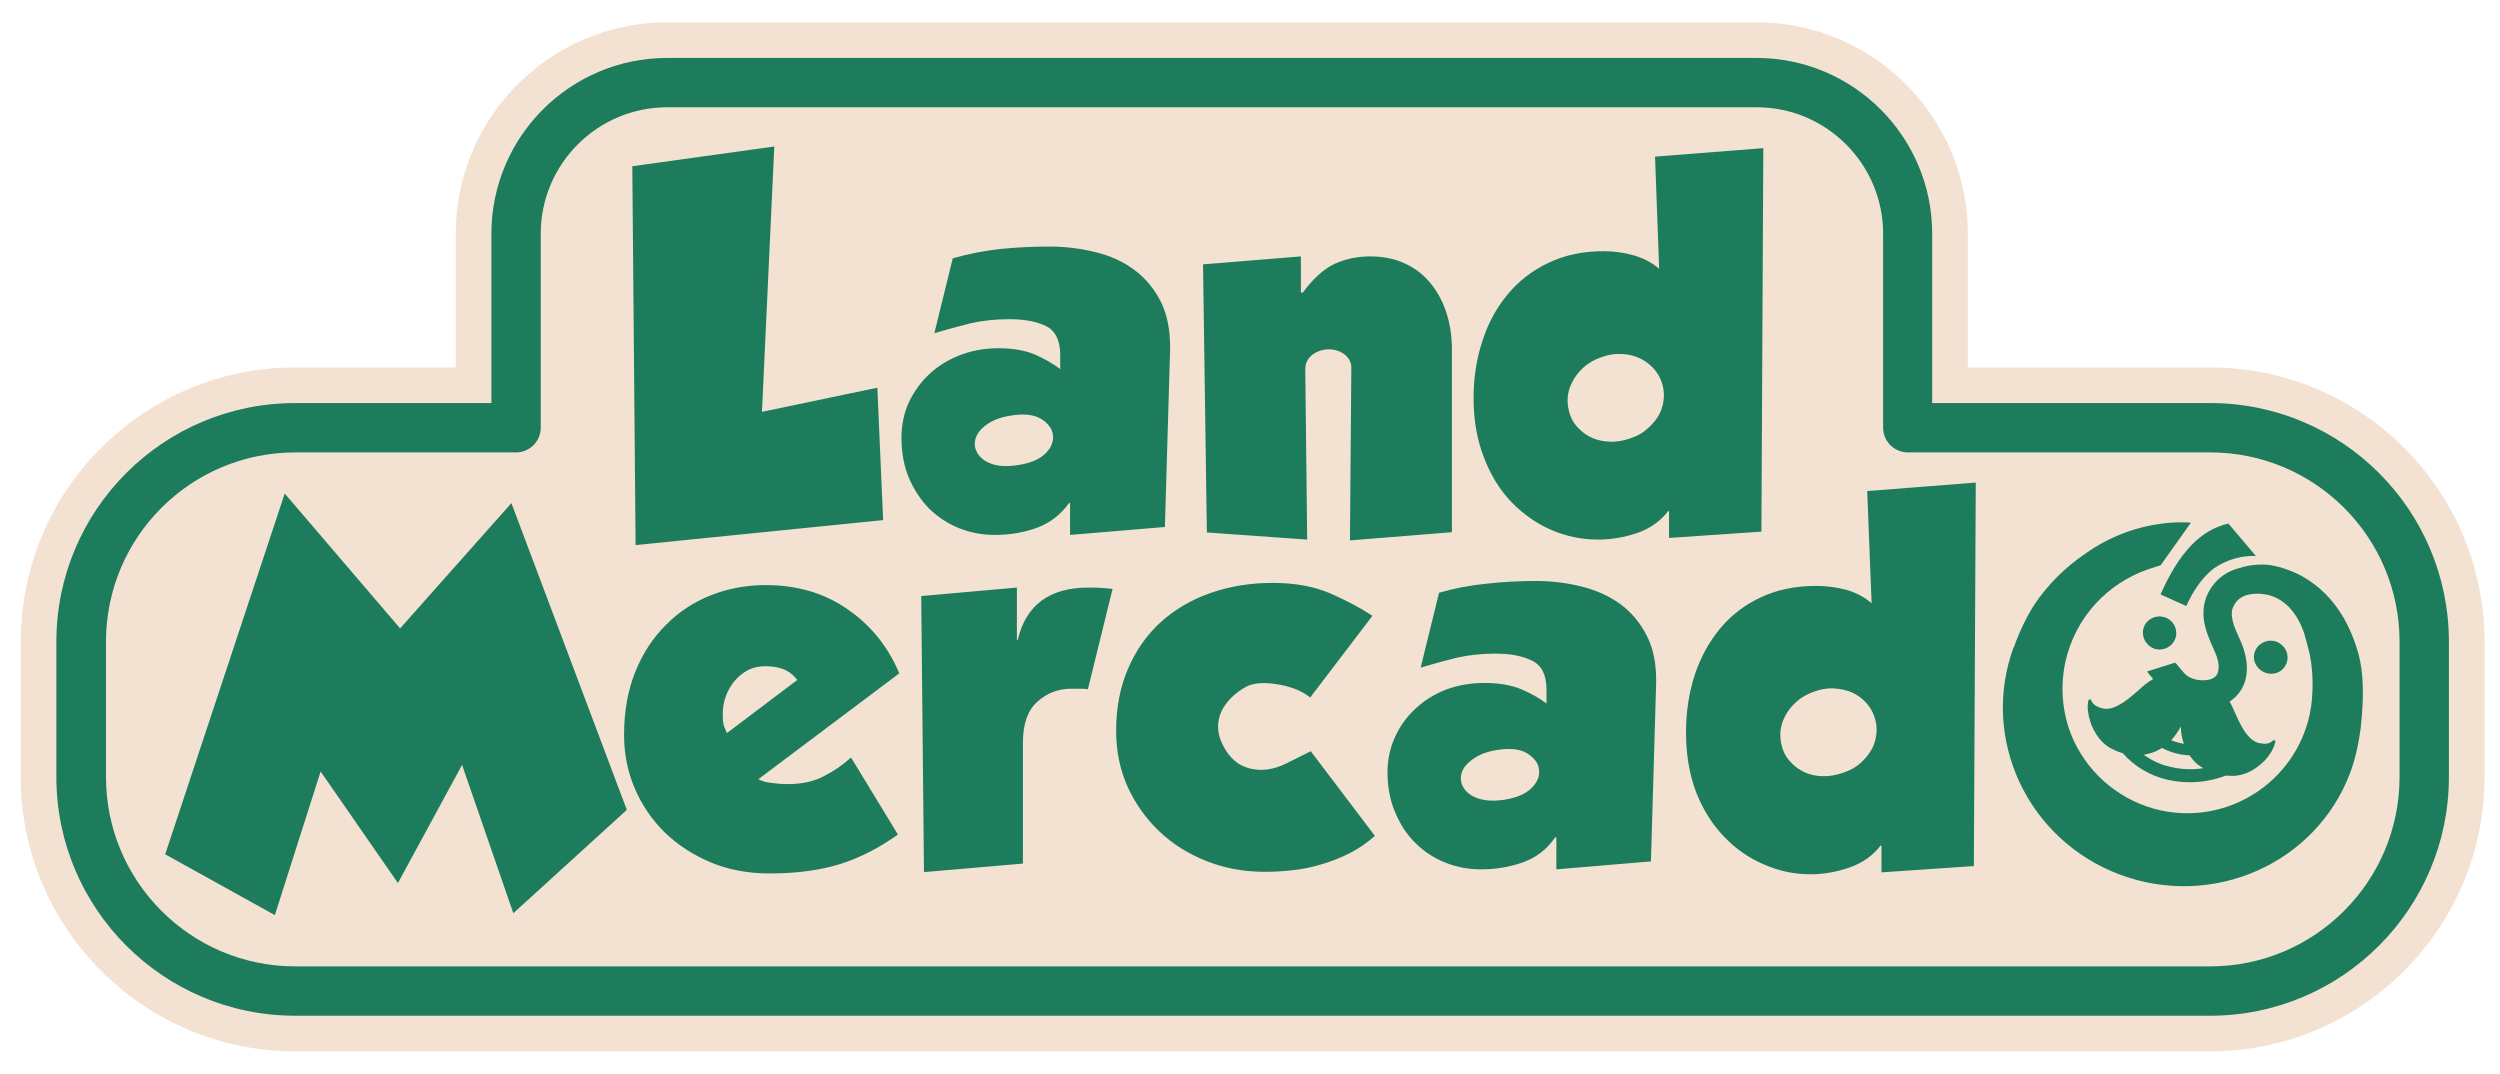 <svg viewBox="23.04 284.16 912 391.68" xmlns="http://www.w3.org/2000/svg" version="1.2" style="max-height: 500px" width="912" height="391.68">
	<title>land mercado5</title>
	<style>
		.s0 { fill: #f3e2d2 } 
		.s1 { fill: #1d7c5c } 
	</style>
	<g id="Layer 1">
		<path d="m740.9 418.2v-48.8c0-42.5-34.5-77.1-77.1-77.1h-397.4c-42.6 0-77.1 34.6-77.1 77.1v48.8c-23.9 0-58.6 0-58.6 0-55.2 0-100.1 44.8-100.1 100.1v49.3c0 55.2 44.9 100.1 100.1 100.1h698.6c55.2 0 100.1-44.9 100.1-100.1v-49.3c0-55.3-44.9-100.1-100.1-100.1z" class="s0" id="&lt;Path&gt;"/>
		<path d="m829.3 431.2c48.1 0 87.1 39 87.1 87.1v49.3c0 48-39 87.1-87.1 87.1h-698.6c-48.1 0-87.1-39.1-87.1-87.1v-49.3c0-48.1 39-87.1 87.1-87.1 0 0 50.5 0 71.6 0v-61.8c0-35.3 28.7-64.1 64.1-64.1h397.4c35.4 0 64.1 28.8 64.1 64.1v61.8zm-119.3-61.8c0-25.4-20.7-46.1-46.1-46.1h-397.5c-25.4 0-46.1 20.7-46.1 46.1v70.8c0 4.9-4 9-9 9h-80.5c-38.2 0-69.1 30.9-69.1 69.1v49.3c0 38.1 30.9 69.1 69.1 69.1h698.5c38.2 0 69.1-31 69.1-69.1v-49.3c0-38.2-30.9-69.1-69.1-69.1h-110.3c-5 0-9-4.1-9-9z" class="s1" fill-rule="evenodd" id="&lt;Compound Path&gt;"/>
		<path d="m665.6 478.1l-33.7 2.3v-9.8h-0.3q-4.2 5.5-11.3 8-7.1 2.4-14.3 2.4-8.8 0-17-3.5-8.1-3.5-14.5-10.1-6.4-6.6-10.1-16.3-3.8-9.6-3.8-21.8 0-11 3.2-20.7 3.1-9.7 9.2-17 6-7.3 14.8-11.5 8.9-4.3 20.2-4.3 5.7 0 11 1.5 5.3 1.5 9.3 4.9l-1.5-40.9 39.5-3.1zm-252.2-10.5h-0.3q-4.7 6.5-11.8 9.1-7.1 2.6-15.4 2.6-6.9 0-13.1-2.5-6.1-2.5-10.8-7.1-4.6-4.7-7.4-11.2-2.7-6.5-2.7-14.6 0-7.1 2.7-13 2.8-5.9 7.5-10.3 4.7-4.4 11.2-6.9 6.4-2.5 14-2.5 7.9 0 13.3 2.3 5.4 2.4 9.2 5.3v-5.2q0-7.9-5.2-10.5-5.1-2.5-13.4-2.5-7.5 0-14.1 1.5-6.5 1.6-13.2 3.6l6.7-27.3q8.3-2.4 17.2-3.4 8.9-0.9 18.2-0.9 8.4 0 16.5 2 8.1 1.9 14.2 6.4 6.1 4.5 9.7 11.5 3.6 7.1 3.5 17.4l-1.9 65-34.6 2.9zm-21.8-31.8q-5.9 0.9-9.6 4-3.8 3.2-3.3 7.2 0.7 3.9 4.9 5.9 4.2 2 10.9 0.9 6.7-1 10-4.3 3.2-3.2 2.6-7-0.6-3.3-4.4-5.6-3.9-2.3-11.1-1.1zm226.4 8.2q3.8-1.3 6.3-3.7 2.6-2.3 4.1-5.1 1.4-2.8 1.6-5.9 0.2-3.1-0.9-6.1-1-2.7-3.1-4.9-2.2-2.3-5.1-3.6-2.9-1.3-6.4-1.4-3.6-0.2-7.4 1.2-3.9 1.4-6.5 3.8-2.6 2.4-4 5.2-1.5 2.8-1.7 6-0.1 3.2 0.9 6 1 2.9 3.2 5 2.1 2.2 5.1 3.5 2.9 1.2 6.4 1.3 3.5 0.1 7.5-1.3zm-120.4-53.1h0.7q5.7-7.7 11.6-10.5 6-2.7 13-2.7 7.2 0 12.7 2.6 5.5 2.5 9.3 7.2 3.8 4.6 5.8 10.8 2 6.2 2 13.4v66.6l-37.2 3 0.5-62.5q0.2-3.1-2.3-5.2-2.5-2-5.9-2-3.3 0-5.9 1.9-2.7 2-2.7 5.4l0.7 62.1-36.6-2.6-1.4-97.8 35.7-2.9zm-243.9-46.1l51.8-7.2-4.5 96.8 42.1-8.8 2.1 48.3-90.3 9.1zm96.9 243.8q-10.5 7.5-21.5 10.9-11 3.3-25.3 3.3-11.7 0-21.4-4-9.7-4.1-16.8-10.9-7-6.9-11-16.1-3.9-9.2-3.9-19.5 0-12.9 4.1-23.1 4.1-10.1 11.2-17.1 7-7.1 16.4-10.8 9.4-3.7 20-3.7 17.2 0 29.8 8.8 12.7 8.7 18.9 23.4l-51.4 38.6q1.9 1.1 5 1.4 3 0.4 5.6 0.4 7.9 0 13.3-2.9 5.5-2.8 9.9-6.8zm392.5 11.5l-33.7 2.3v-9.8h-0.3q-4.2 5.5-11.3 8-7.1 2.5-14.4 2.5-8.7 0-16.9-3.6-8.2-3.5-14.5-10.1-6.4-6.6-10.2-16.2-3.7-9.7-3.7-21.9 0-11 3.1-20.7 3.2-9.7 9.2-17 6-7.3 14.9-11.5 8.9-4.2 20.2-4.2 5.7 0 11 1.4 5.3 1.5 9.3 4.9l-1.6-40.9 39.6-3.1zm-152.3-10.5h-0.4q-4.6 6.6-11.7 9.1-7.2 2.6-15.4 2.6-6.9 0-13.1-2.5-6.2-2.5-10.8-7.1-4.7-4.6-7.4-11.2-2.8-6.5-2.8-14.6 0-7 2.8-13 2.7-5.9 7.5-10.3 4.7-4.4 11.1-6.9 6.5-2.4 14-2.4 7.9 0 13.4 2.3 5.4 2.3 9.2 5.2v-5.1q0-7.9-5.2-10.5-5.2-2.6-13.4-2.6-7.6 0-14.1 1.5-6.5 1.6-13.2 3.6l6.7-27.3q8.2-2.4 17.2-3.3 8.9-1 18.2-1 8.4 0 16.5 2 8.1 2 14.2 6.4 6.1 4.5 9.7 11.6 3.6 7 3.4 17.3l-1.9 65-34.5 2.9zm-21.9-31.8q-5.8 0.9-9.6 4.1-3.8 3.1-3.3 7.1 0.7 3.9 4.9 5.9 4.3 2 11 1 6.7-1.1 9.9-4.3 3.3-3.3 2.6-7.1-0.5-3.2-4.4-5.6-3.8-2.3-11.1-1.1zm-44.3 31.3q-4.3 3.8-9.2 6.3-4.9 2.5-10.1 4-5.1 1.6-10.5 2.2-5.3 0.6-10.3 0.6-11.7 0-21.5-4-9.9-3.9-17.2-10.9-7.3-7-11.5-16.3-4.1-9.4-4.1-20.2 0-12.6 4.3-22.6 4.3-10.1 12-17.1 7.6-6.9 18.1-10.6 10.5-3.7 22.7-3.7 12.2 0 21.2 3.9 9 4 15.2 8.1l-22.7 29.8q-2.4-1.9-5.5-3.1-3.2-1.2-6.5-1.7-3.3-0.6-6.3-0.4-3 0.2-4.9 1.2-3.2 1.7-5.6 4.1-2.3 2.3-3.6 5-1.3 2.8-1.2 6 0.1 3.1 1.8 6.4 3.5 6.9 9.8 8.4 6.4 1.6 13.4-1.9l8.8-4.4zm-130.6-90.6v19.1h0.3q4.5-19.1 25.8-19.1 4.6 0 8.8 0.5l-9 36.6q-1.2-0.2-2.6-0.2h-3.4q-7.2 0-12.5 4.8-5.2 4.7-5.2 14.8v44.2l-36.1 3.1-1-100.7zm-80.1 33.7q-2.4-3-5.3-4-2.8-1-6.4-1-3.5 0-6.3 1.4-2.8 1.5-4.9 4-2.1 2.5-3.2 5.6-1.1 3.1-1.1 6.3 0 3.1 0.4 4.4 0.5 1.3 1.1 2.7zm381.7 33.8q3.8-1.3 6.3-3.6 2.6-2.4 4.1-5.2 1.4-2.8 1.6-5.9 0.2-3.1-0.9-6-1-2.8-3.1-5-2.2-2.3-5.1-3.6-2.9-1.2-6.5-1.4-3.5-0.2-7.3 1.2-3.9 1.4-6.5 3.8-2.6 2.4-4 5.2-1.5 2.8-1.7 6-0.1 3.2 0.9 6 1 2.9 3.2 5 2.1 2.2 5 3.5 3 1.3 6.5 1.3 3.5 0.1 7.5-1.3zm-568.7-101.8l42.1 49.2 40.6-45.7 42.1 111.9-41.4 37.7-18.7-54.1-23.4 43.1-28.2-40.7-16.7 52.4-40-22.2z" class="s1" fill-rule="evenodd" id="&lt;Compound Path&gt;"/>
		<path d="m816.7 547.8l-0.7-1.2c-2 1.1-4.2 1.9-6.4 2.4-2.6 0.6-5.9 1.2-8 3.2-0.2 0.2-3.2 3.7-0.2 7 0.3 0.3 1.6 1.5 1.7 1.6 2 1.9 4.7 2.4 7.1 3.5 2 0.9 3.5 2.3 5.6 3 1.7 0.5 3.7 0.4 5.5 0.4 2.5 0 5 0.1 7.5 0.1 1.1 0 1.6-0.3 1.7-0.3 3.3-1.1 3.4-3.7 3.3-5 0-0.3-0.3-4.2-4.4-4.7 0 0-0.5 0-0.6 0q-0.6-0.1-1.1-0.2c-0.4-0.1-0.7-0.2-1-0.5-0.8-0.9-1.9-1.8-2.6-2.9-0.3-0.6-0.2-1.2-0.1-1.7 0.1-1.1 0.4-2.2 0.6-3.2z" class="s0" id="&lt;Path&gt;"/>
		<path d="m812 509.2c3.2 0.7 5.2 3.9 4.5 7.1-0.7 3.1-3.9 5.2-7 4.5-3.2-0.7-5.3-3.9-4.6-7.1 0.7-3.2 3.9-5.2 7.1-4.5z" class="s1" id="&lt;Path&gt;"/>
		<path d="m852.5 518c3.2 0.7 5.2 3.9 4.5 7.1-0.7 3.2-3.9 5.2-7.1 4.5-3.1-0.7-5.2-3.8-4.5-7 0.7-3.2 3.9-5.2 7.1-4.6z" class="s1" id="&lt;Path&gt;"/>
		<path d="m818.9 474.7q1.8 0 3.4 0.1l-11 15.5c0 0-0.4 0.2-4.8 1.6-14.6 5.1-26.4 17.4-30 33.7-2.2 10.2-0.9 20.3 3.2 29.1 5.9 12.3 17.2 21.9 31.6 25.1 24.6 5.3 48.9-10.3 54.3-34.9 1.6-7.4 1.4-17.4-0.5-24.2-1.2-4.4-1.5-6.5-3.7-10.5-2.2-4-5.6-7.6-10.9-9q-1.2-0.2-2.5-0.4c-4.1-0.3-8.1 0.5-10 4.2-0.5 0.8-0.7 1.6-0.8 2.5-0.2 4.3 2.4 8.2 3.9 12.2 1.5 4.2 2.2 8.4 1 12.8-1 3.2-2.9 5.7-5.4 7.4q-0.1 0-0.3 0.1c0.7 1.3 1.3 2.7 1.9 4 4 9.5 7 11.1 9.9 11.4 1.3 0.2 2.8 0.1 4-1.1 0.2-0.2 0.5-0.2 0.7 0 0.2 0.2 0.3 0.6 0.1 1-0.5 1.8-1.8 4.2-3.8 6.3-2.9 3-7.1 5.6-11.7 5.6q-1.3 0-2.5-0.1c-6.2 2.4-13.4 3.2-20.9 1.6-6.8-1.5-12.6-5.1-16.7-9.8q-1.9-0.5-3.6-1.4c-4.2-1.9-6.9-6.1-8.2-10-0.9-2.8-1.2-5.5-0.8-7.4 0-0.4 0.2-0.7 0.5-0.8 0.2-0.1 0.5 0 0.6 0.3 0.6 1.6 2 2.3 3.2 2.7 2.8 1 6.1 0.8 13.8-6.1 1.7-1.6 3.7-3.3 5.6-4.3q-0.1-0.2-0.2-0.3c-0.4-0.5-1.9-2.2-2-2.5l10.2-3.2 0.2 0.3 0.1-0.1c0 0 2.6 3.2 3.2 3.8q0.4 0.4 0.9 0.8c1.8 1.2 4.3 1.8 6.5 1.6 2-0.1 4.1-0.8 4.7-2.8 1.1-3.9-1.1-7.4-2.6-11-1.6-3.8-2.9-7.7-2.6-11.7 0.1-2.3 0.7-4.5 1.8-6.6 2.4-4.5 6.1-7.3 10.5-8.6q0.3-0.1 0.7-0.2h0.1c3.7-1.3 8-1.5 11.2-1.1 4 0.6 8.9 2.5 11.7 4.1 13 7.3 18.1 19.9 20.4 27.9 2 7.2 2.2 15.8 0.9 27.6-0.5 3.9-1.7 10.7-3.9 16.4-12.5 32.8-49.8 49.5-83.7 37-34-12.6-51.2-49.8-39-83h0.1c2.1-6.1 5.2-12.1 7.5-15.6 4.8-7.2 11.3-13.7 18.9-18.8 8.1-5.7 17.5-9.4 27.4-10.7 2.3-0.3 4.9-0.5 7.4-0.5zm-6.6 34.6c3.2 0.7 5.2 3.9 4.5 7.1-0.7 3.2-3.9 5.2-7.1 4.6-3.2-0.7-5.2-3.9-4.5-7.1 0.7-3.2 3.8-5.3 7.1-4.6zm40.6 8.9c3.2 0.7 5.2 3.9 4.5 7.1-0.7 3.2-3.8 5.2-7 4.5-3.2-0.7-5.3-3.8-4.6-7 0.7-3.3 3.9-5.3 7.1-4.6zm-33.2 37.3q-1-2.8-1.1-6.3-1.6 2.9-3.5 5 0.7 0.3 1.3 0.5 1.6 0.5 3.3 0.8zm-8 1.5q-2.1 1.4-4.4 2-1.1 0.3-2.2 0.5c2.9 2.1 6.2 3.7 10.1 4.5 4 0.9 7.9 1 11.6 0.4q-1.2-0.7-2.2-1.5-1.6-1.4-2.8-3.2-3.4-0.1-6.6-1.2-1.8-0.6-3.5-1.5zm24.3-81.8l10 11.8c-6.9-0.3-13.5 2.6-16.9 5.8-3.1 2.9-6 6.9-8.5 12.4l-0.3-0.1-9.1-4.1c6.9-15.5 14.5-23.3 24.5-25.8h0.1q0.1 0 0.2 0z" class="s1" fill-rule="evenodd" id="&lt;Compound Path&gt;"/>
	</g>
</svg>